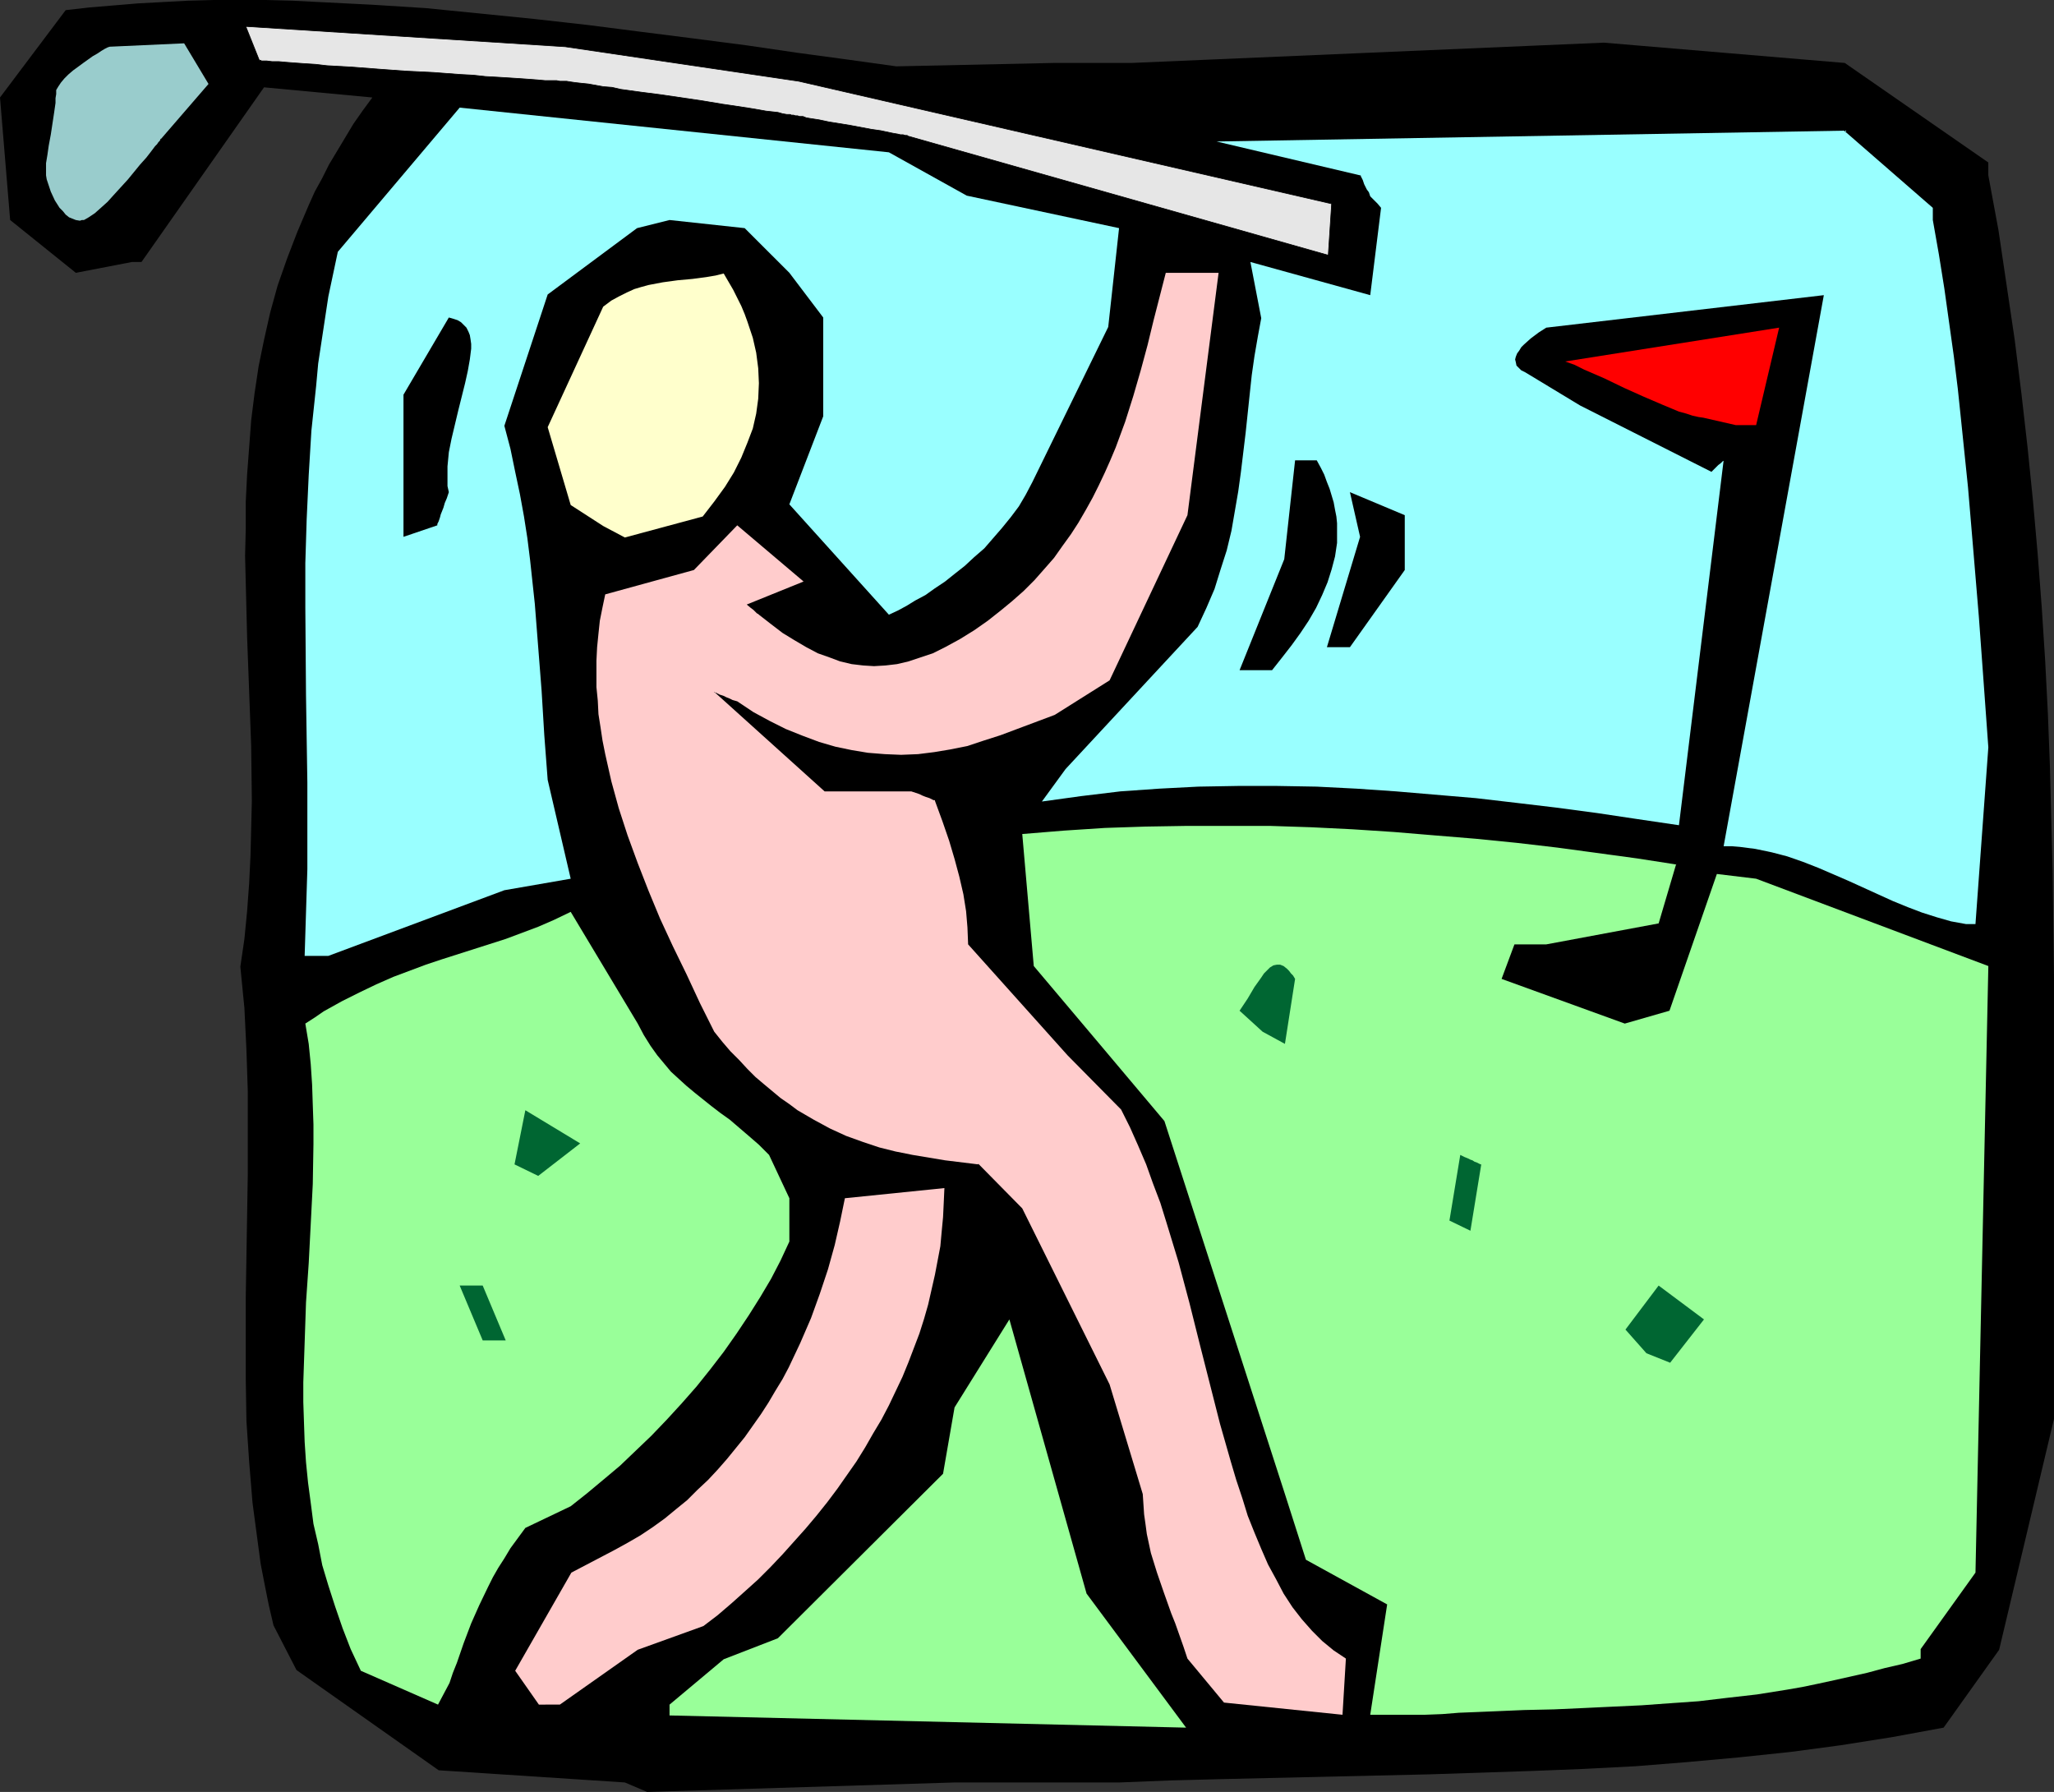 <?xml version="1.0" encoding="UTF-8" standalone="no"?>
<svg
   version="1.0"
   width="129.724mm"
   height="113.167mm"
   id="svg20"
   sodipodi:docname="Golfer 025.wmf"
   xmlns:inkscape="http://www.inkscape.org/namespaces/inkscape"
   xmlns:sodipodi="http://sodipodi.sourceforge.net/DTD/sodipodi-0.dtd"
   xmlns="http://www.w3.org/2000/svg"
   xmlns:svg="http://www.w3.org/2000/svg">
  <rect width="100%" height="100%" fill="#333333" stroke="none"/>
  <sodipodi:namedview
     id="namedview20"
     pagecolor="#ffffff"
     bordercolor="#000000"
     borderopacity="0.25"
     inkscape:showpageshadow="2"
     inkscape:pageopacity="0.0"
     inkscape:pagecheckerboard="0"
     inkscape:deskcolor="#d1d1d1"
     inkscape:document-units="mm" />
  <defs
     id="defs1">
    <pattern
       id="WMFhbasepattern"
       patternUnits="userSpaceOnUse"
       width="6"
       height="6"
       x="0"
       y="0" />
  </defs>
  <path
     style="fill:#000000;fill-opacity:1;fill-rule:evenodd;stroke:none"
     d="m 149.157,425.457 -44.44,-2.909 -33.936,-23.915 -5.494,-10.665 -1.131,-4.848 -0.97,-4.848 -0.97,-5.009 -0.646,-4.848 -0.646,-4.848 -0.646,-4.848 -0.808,-9.857 -0.646,-9.695 -0.162,-9.857 v -9.857 -9.857 l 0.323,-19.552 0.162,-9.857 v -9.857 -9.857 l -0.323,-9.857 -0.485,-10.018 -0.97,-9.857 0.97,-6.625 0.646,-6.625 0.485,-6.625 0.323,-6.625 0.162,-6.463 0.162,-6.625 -0.162,-13.089 -0.485,-13.089 -0.485,-12.927 -0.323,-12.927 -0.162,-6.463 0.162,-6.463 v -6.463 l 0.323,-6.463 0.485,-6.463 0.485,-6.463 0.808,-6.463 0.97,-6.463 1.293,-6.302 1.454,-6.463 1.778,-6.463 2.262,-6.463 2.424,-6.302 2.747,-6.463 1.454,-3.232 1.778,-3.232 1.616,-3.232 1.939,-3.232 1.939,-3.232 1.939,-3.232 2.262,-3.232 L 88.88,23.268 63.024,20.845 33.774,62.534 H 31.512 L 18.099,65.119 2.424,52.516 0,23.268 15.675,2.424 21.331,1.777 27.149,1.293 32.966,0.808 38.946,0.485 44.925,0.162 51.066,0 h 6.141 6.302 l 6.302,0.162 6.302,0.323 12.766,0.646 12.766,0.808 12.928,1.293 12.928,1.293 12.928,1.454 12.605,1.616 12.766,1.616 12.443,1.616 12.12,1.777 11.958,1.616 5.818,0.808 5.818,0.808 37.491,-0.808 h 18.584 l 112.797,-4.848 57.53,4.848 34.259,23.753 v 3.07 l 2.424,13.089 1.939,13.089 1.939,13.089 1.616,12.927 1.454,12.765 1.293,12.765 1.131,12.765 0.97,12.765 0.808,12.604 0.646,12.604 0.485,12.604 0.323,12.604 0.323,12.604 0.162,12.604 0.162,12.765 v 12.765 92.428 l -13.09,55.101 -13.251,18.582 -12.282,2.262 -12.282,1.939 -12.12,1.616 -12.282,1.293 -12.443,1.131 -12.12,0.97 -12.443,0.646 -12.282,0.485 -24.563,0.808 -49.288,1.131 -12.443,0.323 -12.282,0.485 h -39.269 l -73.366,2.262 z"
     id="path1" />
  <path
     style="fill:#99ff99;fill-opacity:1;fill-rule:evenodd;stroke:none"
     d="m 159.822,406.875 12.928,-10.826 12.928,-5.009 39.43,-39.266 2.747,-15.835 13.09,-21.006 18.422,65.443 23.755,31.994 -123.301,-2.909 z"
     id="path2" />
  <path
     style="fill:#99ff99;fill-opacity:1;fill-rule:evenodd;stroke:none"
     d="m 327.078,409.299 4.04,-26.339 -19.392,-10.665 -5.01,-15.674 -28.765,-89.034 -15.514,-18.421 -15.675,-18.582 -2.747,-31.509 9.858,-0.808 9.858,-0.646 9.696,-0.323 9.858,-0.162 h 10.019 9.858 l 9.858,0.323 9.858,0.485 9.858,0.646 9.696,0.808 9.858,0.808 9.696,0.97 9.696,1.131 9.534,1.293 9.534,1.293 9.373,1.454 v -0.162 l -4.202,14.22 -26.826,5.009 h -7.595 l -3.07,8.241 29.411,10.665 10.666,-3.07 11.312,-32.64 9.373,1.131 55.429,20.845 -3.07,144.782 -13.09,18.259 v 2.262 l -4.363,1.293 -4.202,0.97 -4.202,1.131 -7.918,1.777 -3.717,0.808 -3.878,0.808 -3.717,0.646 -7.11,1.131 -7.11,0.808 -6.787,0.808 -6.949,0.485 -6.626,0.485 -6.949,0.323 -6.787,0.323 -7.11,0.323 -7.272,0.162 -7.595,0.323 -3.878,0.162 -4.04,0.162 -4.04,0.323 -4.202,0.162 z"
     id="path3" />
  <path
     style="fill:#99ff99;fill-opacity:1;fill-rule:evenodd;stroke:none"
     d="m 104.555,406.875 -18.422,-8.079 -2.424,-5.171 -1.939,-5.009 -1.778,-5.171 -1.616,-5.009 -1.454,-4.848 -0.97,-5.009 -1.131,-4.848 -0.646,-5.009 -0.646,-4.848 -0.485,-4.848 -0.323,-4.848 -0.162,-4.686 -0.162,-4.848 v -4.686 l 0.323,-9.534 0.323,-9.534 0.646,-9.372 0.485,-9.372 0.485,-9.534 0.162,-9.534 v -4.686 l -0.162,-4.686 -0.162,-4.848 -0.323,-4.848 -0.485,-4.848 -0.808,-4.848 2.262,-1.454 2.101,-1.454 4.363,-2.424 4.202,-2.101 4.04,-1.939 4.04,-1.777 3.878,-1.454 3.878,-1.454 3.878,-1.293 15.19,-4.848 3.878,-1.454 3.878,-1.454 3.717,-1.616 4.04,-1.939 15.998,26.662 1.454,2.747 1.616,2.585 1.616,2.262 1.616,1.939 1.616,1.939 1.939,1.777 1.778,1.616 1.939,1.616 4.04,3.232 2.101,1.616 2.262,1.616 2.262,1.939 2.262,1.939 2.424,2.101 2.424,2.424 4.848,10.342 v 10.342 l -2.101,4.524 -2.262,4.363 -2.586,4.363 -2.747,4.363 -2.909,4.363 -3.07,4.363 -3.232,4.201 -3.232,4.04 -3.555,4.04 -3.555,3.878 -3.717,3.878 -3.717,3.555 -3.717,3.555 -4.04,3.393 -3.878,3.232 -3.878,3.07 -10.827,5.171 -1.778,2.424 -1.778,2.424 -1.454,2.424 -1.454,2.262 -1.293,2.262 -1.131,2.262 -2.101,4.363 -1.939,4.363 -1.778,4.686 -1.616,4.686 -0.97,2.424 -0.808,2.424 z"
     id="path4" />
  <path
     style="fill:#ffcccc;fill-opacity:1;fill-rule:evenodd;stroke:none"
     d="m 128.633,406.875 -5.656,-8.079 13.413,-23.43 10.181,-5.332 3.232,-1.777 3.07,-1.777 2.909,-1.939 2.909,-2.101 2.747,-2.262 2.586,-2.101 2.424,-2.424 2.586,-2.424 2.262,-2.424 2.262,-2.585 2.101,-2.585 2.101,-2.585 1.939,-2.747 1.939,-2.747 1.778,-2.747 1.616,-2.747 1.778,-2.909 1.454,-2.747 2.747,-5.817 2.586,-5.979 2.101,-5.817 1.939,-5.817 1.616,-5.817 1.293,-5.656 1.131,-5.494 23.755,-2.424 -0.162,3.555 -0.162,3.393 -0.323,3.393 -0.323,3.555 -0.646,3.393 -0.646,3.393 -0.808,3.555 -0.808,3.555 -0.97,3.393 -1.131,3.555 -1.293,3.393 -1.293,3.393 -1.454,3.555 -1.616,3.393 -1.616,3.393 -1.778,3.393 -1.939,3.232 -1.939,3.393 -2.101,3.393 -2.262,3.232 -2.262,3.232 -2.424,3.232 -2.586,3.232 -2.586,3.07 -2.747,3.07 -2.747,3.07 -2.909,3.07 -2.909,2.909 -3.232,2.909 -3.07,2.747 -3.394,2.909 -3.394,2.585 -15.675,5.656 -18.584,13.089 z"
     id="path5" />
  <path
     style="fill:#ffcccc;fill-opacity:1;fill-rule:evenodd;stroke:none"
     d="m 292.172,406.39 -8.726,-10.503 -0.97,-2.909 -0.97,-2.747 -0.97,-2.747 -0.97,-2.424 -1.778,-5.009 -1.616,-4.686 -1.454,-4.686 -0.97,-4.524 -0.323,-2.424 -0.323,-2.262 -0.162,-2.424 -0.162,-2.424 -7.918,-26.177 -20.846,-42.013 -10.504,-10.665 v 0.162 l -7.918,-0.97 -3.878,-0.646 -3.878,-0.646 -4.04,-0.808 -3.878,-0.97 -3.878,-1.293 -4.04,-1.454 -3.878,-1.777 -3.878,-2.101 -1.939,-1.131 -1.939,-1.131 -1.939,-1.454 -2.101,-1.454 -1.939,-1.616 -1.939,-1.616 -2.101,-1.777 -1.939,-1.939 -1.939,-2.101 -2.101,-2.101 -1.939,-2.262 -1.939,-2.424 -3.394,-6.787 -3.232,-6.948 -3.232,-6.625 -3.07,-6.625 -2.747,-6.625 -2.586,-6.625 -2.424,-6.625 -2.101,-6.463 -1.778,-6.463 -1.454,-6.463 -0.646,-3.232 -0.485,-3.232 -0.485,-3.07 -0.162,-3.232 -0.323,-3.232 v -3.232 -3.07 l 0.162,-3.232 0.323,-3.232 0.323,-3.07 0.646,-3.232 0.646,-3.07 21.17,-5.817 10.342,-10.665 15.837,13.412 -13.574,5.494 0.97,0.808 0.646,0.485 0.485,0.485 0.323,0.323 0.323,0.162 v 0 l 0.162,0.162 2.909,2.262 2.747,2.101 2.909,1.777 2.747,1.616 2.747,1.454 2.747,0.97 2.586,0.97 2.747,0.646 2.747,0.323 2.586,0.162 2.747,-0.162 2.747,-0.323 2.747,-0.646 2.909,-0.97 2.909,-0.97 2.909,-1.454 3.555,-1.939 3.394,-2.101 3.232,-2.262 3.07,-2.424 2.747,-2.262 2.747,-2.424 2.586,-2.585 2.424,-2.747 2.262,-2.585 1.939,-2.747 2.101,-2.909 1.778,-2.747 1.778,-3.07 1.616,-2.909 1.454,-2.909 1.454,-3.07 1.293,-2.909 1.293,-3.07 2.262,-6.14 1.939,-6.14 1.778,-6.14 1.616,-5.979 1.454,-5.979 1.454,-5.656 1.454,-5.656 h 12.605 l -7.434,57.848 -18.584,39.427 -13.09,8.241 -12.928,4.848 -4.04,1.293 -3.878,1.293 -4.04,0.808 -3.878,0.646 -3.878,0.485 -4.04,0.162 -3.878,-0.162 -4.04,-0.323 -3.878,-0.646 -3.878,-0.808 -3.878,-1.131 -3.878,-1.454 -4.04,-1.616 -3.878,-1.939 -3.878,-2.101 -3.878,-2.585 -1.131,-0.323 -0.646,-0.323 -0.808,-0.323 -0.646,-0.323 -0.485,-0.162 -0.485,-0.162 -0.646,-0.323 -0.323,-0.162 h -0.323 v -0.162 l 26.341,23.753 h 20.685 l 0.97,0.323 0.97,0.323 0.646,0.323 0.808,0.323 0.485,0.162 0.485,0.162 0.646,0.323 0.323,0.162 h 0.323 v 0.162 l 1.778,4.848 1.616,4.686 1.293,4.363 1.131,4.201 0.97,4.201 0.646,4.04 0.323,3.878 0.162,4.04 23.755,26.5 12.766,12.927 2.101,4.201 1.939,4.363 1.939,4.524 1.616,4.524 1.778,4.686 1.454,4.686 2.909,9.534 2.586,9.695 2.424,9.695 2.424,9.534 2.424,9.534 1.293,4.524 1.293,4.524 1.293,4.363 1.454,4.363 1.293,4.201 1.616,4.04 1.616,3.878 1.616,3.716 1.939,3.555 1.778,3.393 2.101,3.232 2.262,2.909 2.424,2.747 2.424,2.424 2.747,2.262 2.909,1.939 -0.808,13.412 z"
     id="path6" />
  <path
     style="fill:#006632;fill-opacity:1;fill-rule:evenodd;stroke:none"
     d="m 393.011,323.012 -5.01,-5.656 7.918,-10.503 10.827,8.079 -8.08,10.342 z"
     id="path7" />
  <path
     style="fill:#006632;fill-opacity:1;fill-rule:evenodd;stroke:none"
     d="m 115.221,319.941 -5.494,-13.089 h 5.494 l 5.494,13.089 z"
     id="path8" />
  <path
     style="fill:#006632;fill-opacity:1;fill-rule:evenodd;stroke:none"
     d="m 345.985,291.341 2.586,-15.674 0.97,0.485 0.808,0.323 0.646,0.323 0.485,0.162 0.485,0.323 0.485,0.162 0.646,0.323 0.323,0.162 h 0.162 v 0 l -2.586,15.835 z"
     id="path9" />
  <path
     style="fill:#006632;fill-opacity:1;fill-rule:evenodd;stroke:none"
     d="m 122.816,277.929 2.586,-12.927 13.09,7.918 -10.019,7.756 z"
     id="path10" />
  <path
     style="fill:#006632;fill-opacity:1;fill-rule:evenodd;stroke:none"
     d="m 301.384,246.258 -5.494,-5.009 1.939,-2.909 1.616,-2.747 0.808,-1.131 0.808,-1.131 0.646,-0.97 0.808,-0.808 0.646,-0.646 0.808,-0.485 0.808,-0.162 h 0.808 l 0.808,0.323 0.808,0.646 0.485,0.485 0.485,0.646 0.485,0.485 0.485,0.808 -2.424,15.512 z"
     id="path11" />
  <path
     style="fill:#99ffff;fill-opacity:1;fill-rule:evenodd;stroke:none"
     d="m 72.72,228.16 0.323,-10.342 0.323,-10.342 v -10.342 -10.342 l -0.323,-20.845 -0.162,-21.006 v -10.503 l 0.323,-10.503 0.485,-10.503 0.646,-10.665 1.131,-10.665 0.485,-5.332 0.808,-5.332 0.808,-5.332 0.808,-5.332 1.131,-5.332 1.131,-5.332 29.088,-34.418 102.454,10.665 18.584,10.342 36.36,7.756 -2.586,23.592 -18.099,37.003 -1.616,3.07 -1.616,2.747 -1.939,2.585 -2.101,2.585 -2.101,2.424 -2.101,2.424 -2.424,2.101 -2.262,2.101 -2.262,1.777 -2.424,1.939 -2.424,1.616 -2.262,1.616 -2.424,1.293 -2.101,1.293 -2.101,1.131 -2.101,0.97 -23.755,-26.339 8.08,-21.006 V 75.784 L 188.425,65.119 177.76,54.455 l -17.938,-1.939 -7.757,1.939 -21.331,15.835 -10.342,31.348 1.454,5.494 1.131,5.494 1.131,5.332 0.97,5.332 0.808,5.171 0.646,5.171 1.131,10.503 0.808,10.342 0.808,10.342 0.646,10.665 0.808,10.665 5.494,23.592 -15.837,2.747 -42.016,15.674 z"
     id="path12" />
  <path
     style="fill:#99ffff;fill-opacity:1;fill-rule:evenodd;stroke:none"
     d="m 469.286,220.566 -3.555,-0.646 -3.394,-0.97 -3.555,-1.131 -3.394,-1.293 -3.555,-1.454 -3.555,-1.616 -7.11,-3.232 -7.11,-3.07 -3.717,-1.454 -3.717,-1.293 -3.717,-0.97 -3.878,-0.808 -3.717,-0.485 -1.939,-0.162 h -1.939 l 23.917,-131.531 -66.256,7.756 -1.778,1.131 -1.939,1.454 -1.616,1.454 -0.646,0.646 -0.485,0.808 -0.485,0.646 -0.323,0.808 -0.162,0.646 0.162,0.646 0.162,0.808 0.485,0.485 0.646,0.646 0.97,0.485 13.09,7.918 31.35,15.835 0.97,-0.97 0.646,-0.646 0.646,-0.485 0.323,-0.323 0.162,-0.162 h 0.162 v -0.162 l -10.666,87.095 -9.858,-1.454 -9.696,-1.454 -9.696,-1.293 -9.534,-1.131 -9.696,-1.131 -9.534,-0.808 -9.534,-0.808 -9.373,-0.646 -9.534,-0.485 -9.373,-0.162 h -9.534 l -9.373,0.162 -9.373,0.485 -9.211,0.646 -9.373,1.131 -9.373,1.293 5.656,-7.756 31.512,-33.933 2.101,-4.524 1.939,-4.524 1.454,-4.686 1.454,-4.524 1.131,-4.686 0.808,-4.686 0.808,-4.686 0.646,-4.686 1.131,-9.372 0.97,-9.21 0.485,-4.524 0.646,-4.524 0.808,-4.686 0.808,-4.363 -2.586,-13.412 28.603,7.918 2.586,-20.845 -0.808,-0.97 -0.646,-0.646 -0.485,-0.485 -0.323,-0.323 -0.162,-0.162 -0.162,-0.162 -0.323,-0.97 -0.485,-0.646 -0.323,-0.646 -0.323,-0.646 -0.162,-0.485 -0.162,-0.485 -0.323,-0.646 -0.162,-0.323 v -0.162 h -0.162 l -34.259,-8.079 149.803,-2.585 21.17,18.421 v 2.909 l 1.454,8.241 1.293,8.079 1.131,8.079 1.131,8.079 0.97,7.918 0.808,7.756 1.616,15.674 1.293,15.351 1.293,15.512 1.131,15.512 1.131,15.674 -3.07,42.174 z"
     id="path13" />
  <path
     style="fill:#000000;fill-opacity:1;fill-rule:evenodd;stroke:none"
     d="m 295.889,159.971 10.666,-26.5 2.586,-23.592 h 5.171 l 0.97,1.777 0.808,1.616 0.646,1.777 0.646,1.616 0.485,1.616 0.485,1.616 0.323,1.777 0.323,1.616 0.162,1.616 v 1.616 3.07 l -0.485,3.232 -0.808,3.07 -0.97,3.07 -1.293,3.07 -1.454,3.07 -1.778,3.07 -1.939,2.909 -2.101,2.909 -2.262,2.909 -2.424,3.07 z"
     id="path14" />
  <path
     style="fill:#000000;fill-opacity:1;fill-rule:evenodd;stroke:none"
     d="m 316.736,154.477 7.918,-26.339 -2.424,-10.665 13.09,5.494 v 13.089 l -13.09,18.421 z"
     id="path15" />
  <path
     style="fill:#000000;fill-opacity:1;fill-rule:evenodd;stroke:none"
     d="M 96.313,128.138 V 94.205 l 10.827,-18.421 1.131,0.323 0.97,0.323 0.808,0.485 0.646,0.646 0.646,0.646 0.485,0.97 0.323,0.808 0.162,0.97 0.162,1.131 v 1.131 l -0.162,1.293 -0.162,1.293 -0.485,2.747 -0.646,2.909 -0.808,3.232 -0.808,3.232 -0.808,3.393 -0.808,3.393 -0.646,3.232 -0.323,3.393 v 1.454 1.616 1.616 l 0.323,1.454 -0.485,1.454 -0.485,1.131 -0.323,1.131 -0.323,0.808 -0.323,0.808 -0.162,0.646 -0.162,0.485 -0.162,0.485 -0.162,0.323 -0.162,0.323 v 0.162 0.162 z"
     id="path16" />
  <path
     style="fill:#ffffcc;fill-opacity:1;fill-rule:evenodd;stroke:none"
     d="m 143.985,125.553 -7.757,-5.009 -5.494,-18.582 13.251,-28.762 1.939,-1.454 1.778,-0.97 1.939,-0.97 1.778,-0.808 1.616,-0.485 1.778,-0.485 3.394,-0.646 3.555,-0.485 3.555,-0.323 3.555,-0.485 1.939,-0.323 1.939,-0.485 1.131,1.939 1.131,1.939 0.97,1.939 0.97,1.939 0.808,1.939 0.646,1.777 1.293,3.878 0.808,3.555 0.485,3.716 0.162,3.555 -0.162,3.716 -0.485,3.555 -0.808,3.555 -1.293,3.393 -1.454,3.555 -1.778,3.555 -2.101,3.393 -2.586,3.555 -2.747,3.555 -18.584,5.009 z"
     id="path17" />
  <path
     style="fill:#ff0000;fill-opacity:1;fill-rule:evenodd;stroke:none"
     d="m 406.585,99.699 -1.131,-0.162 -1.454,-0.323 -1.454,-0.485 -1.778,-0.485 -1.939,-0.808 -1.939,-0.808 -2.262,-0.97 -2.262,-0.97 -4.686,-2.101 -4.686,-2.262 -4.848,-2.101 -2.262,-1.131 -2.262,-0.808 51.066,-8.079 -5.494,23.268 h -4.848 z"
     id="path18" />
  <path
     style="fill:#e6e6e6;fill-opacity:1;fill-rule:evenodd;stroke:#000000;stroke-width:0.162px;stroke-linecap:round;stroke-linejoin:round;stroke-miterlimit:4;stroke-dasharray:none;stroke-opacity:1"
     d="M 317.867,48.638 190.688,19.39 134.936,11.149 58.661,6.302 61.893,14.381 h 0.323 l 0.162,0.162 h 0.323 0.97 l 1.293,0.162 h 1.616 l 1.778,0.162 2.101,0.162 2.262,0.162 2.586,0.162 2.747,0.323 2.909,0.162 2.909,0.162 6.302,0.485 6.626,0.485 6.626,0.323 6.464,0.485 3.07,0.162 2.909,0.323 2.909,0.162 2.586,0.162 2.586,0.162 2.262,0.162 2.101,0.162 1.778,0.162 h 1.454 1.293 l 0.808,0.162 h 0.485 0.485 0.646 l 0.97,0.162 1.131,0.162 1.454,0.162 1.616,0.162 1.778,0.323 1.778,0.323 2.101,0.162 2.101,0.485 4.686,0.646 5.01,0.646 9.858,1.454 4.848,0.808 2.262,0.323 2.101,0.323 2.101,0.323 1.939,0.323 1.778,0.323 1.454,0.162 1.454,0.162 1.131,0.323 0.97,0.162 h 0.808 l 0.323,0.162 h 0.162 0.162 0.162 l 0.485,0.162 h 0.485 l 0.485,0.162 h 0.808 l 0.808,0.323 0.97,0.162 2.101,0.323 2.262,0.485 5.01,0.808 5.171,0.97 2.262,0.323 2.262,0.485 0.808,0.162 0.97,0.162 0.646,0.162 h 0.646 l 0.485,0.162 h 0.485 l 0.162,0.162 v 0 l 100.353,28.439 z"
     id="path19" />
  <path
     style="fill:#99cccc;fill-opacity:1;fill-rule:evenodd;stroke:none"
     d="m 43.955,10.342 -17.776,0.808 v 0 l -0.485,0.162 -0.646,0.323 -0.808,0.485 -0.97,0.646 -1.131,0.646 -2.262,1.616 -2.424,1.777 -1.131,0.97 -0.97,0.97 -0.808,0.97 -0.646,0.97 -0.485,0.808 v 0.97 l -0.162,0.97 v 1.131 l -0.323,2.262 -0.808,5.332 -0.485,2.585 -0.323,2.262 -0.162,0.97 -0.162,0.97 v 0.808 0.646 0.646 0.808 l 0.162,0.97 0.323,0.97 0.646,1.939 0.97,2.101 1.131,1.777 0.808,0.808 0.646,0.808 0.808,0.646 0.808,0.323 0.808,0.323 0.97,0.162 0.485,-0.162 h 0.485 l 1.131,-0.646 1.454,-0.97 1.454,-1.293 1.616,-1.454 1.454,-1.616 3.394,-3.716 1.454,-1.777 1.454,-1.777 1.454,-1.616 1.131,-1.454 0.97,-1.293 0.485,-0.485 0.323,-0.485 0.323,-0.323 0.162,-0.323 v -0.162 h 0.162 L 49.773,20.037 Z"
     id="path20" />
</svg>
